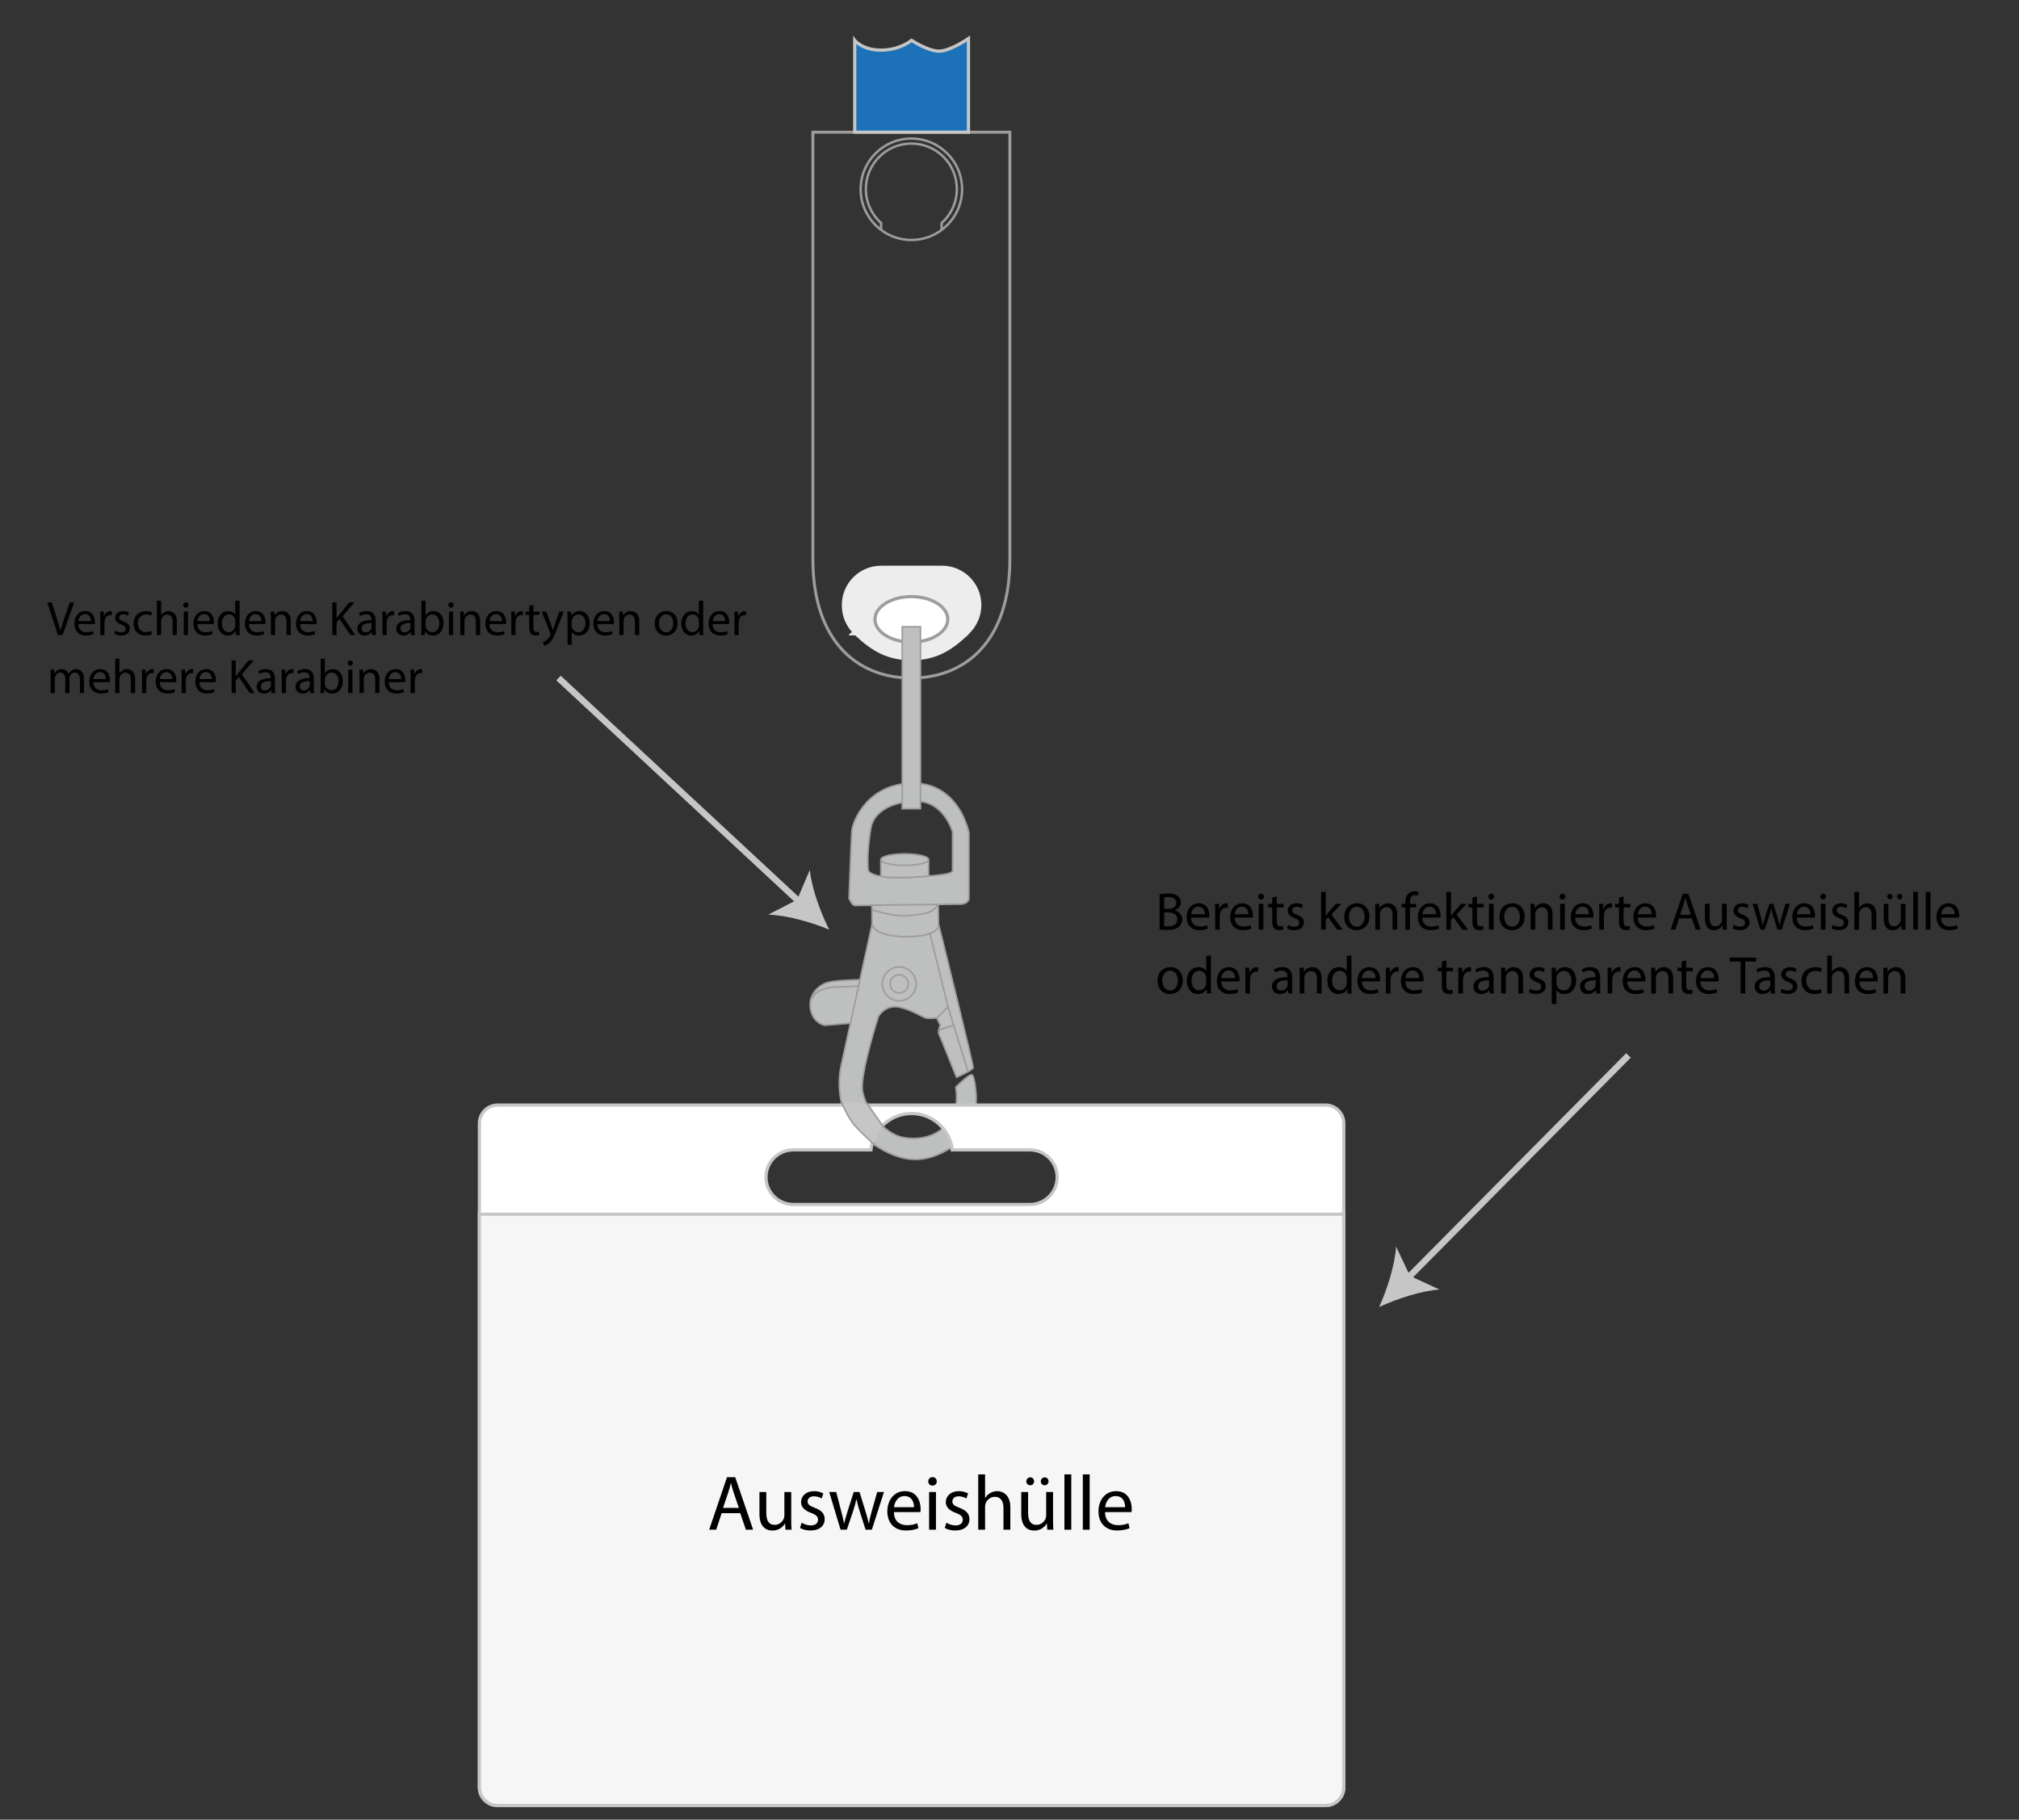 <?xml version="1.0" encoding="utf-8"?>
<!-- Generator: Adobe Illustrator 16.0.0, SVG Export Plug-In . SVG Version: 6.00 Build 0)  -->
<!DOCTYPE svg PUBLIC "-//W3C//DTD SVG 1.1//EN" "http://www.w3.org/Graphics/SVG/1.1/DTD/svg11.dtd">
<svg version="1.1" xmlns="http://www.w3.org/2000/svg" xmlns:xlink="http://www.w3.org/1999/xlink" x="0px" y="0px" width="629px"
	 height="567px" viewBox="-15.996 -383.057 629 567" enable-background="new -15.996 -383.057 629 567" xml:space="preserve">
<rect x="-15.996" y="-383.057" width="629" height="567" fill="#333333" stroke="none"/>
<g id="Ebene_1">
	<path fill="#EDEDEE" d="M250.447-185.074c5.078,4.809,9.937,7.758,17.482,7.758c7.494,0,12.308-2.907,17.375-7.655
		c0,0-0.885,1.094,1.361-1.444c1.91-2.161,3.072-5.004,3.072-8.117c0-6.77-5.486-12.257-12.256-12.257h-18.961
		c-6.77,0-12.256,5.487-12.256,12.257c0,3.23,1.035,5.941,3.172,8.411c0,0-1.203,0.848-0.99,1.048"/>
	
		<line fill="none" stroke="#9D9D9C" stroke-width="0.75" stroke-linecap="round" stroke-linejoin="round" x1="277.352" y1="-311.685" x2="277.352" y2="-313.559"/>
	
		<line fill="none" stroke="#9D9D9C" stroke-width="0.75" stroke-linecap="round" stroke-linejoin="round" x1="258.509" y1="-313.665" x2="258.509" y2="-311.827"/>
	<path fill="none" stroke="#9D9D9C" stroke-width="0.75" d="M277.289-313.506c2.952-2.598,4.813-6.401,4.813-10.645
		c0-7.826-6.344-14.172-14.17-14.172c-7.83,0-14.176,6.346-14.176,14.172c0,4.228,1.85,8.021,4.785,10.619"/>
	<circle fill="none" stroke="#9D9D9C" stroke-width="0.75" cx="267.932" cy="-324.083" r="15.799"/>
	<path fill="#FFFFFF" d="M267.93-197.159c-6.263,0-11.339,3.173-11.339,7.087c0,3.913,5.076,7.086,11.339,7.086
		c6.265,0,11.341-3.173,11.341-7.086C279.271-193.986,274.195-197.159,267.93-197.159"/>
	<ellipse fill="none" stroke="#9D9D9C" cx="267.93" cy="-190.073" rx="11.339" ry="7.086"/>
	<path fill="none" stroke="#9D9D9C" stroke-width="0.919" d="M298.612-228.613v-113.254h-61.363v114.422v18.635
		c0,25.417,13.737,37.022,30.683,37.022s30.681-11.604,30.681-37.021V-228.613z"/>
	<g>
		<path fill="#BEBFBF" d="M278.188-64.809c0,0-2.978,0.992-0.282,5.811c2.69,4.819,5.386,9.921,5.386,9.921s3.118-0.141,2.976-1.559
			c-0.142-1.417-4.677-16.582-4.677-16.582L278.188-64.809z"/>
		<path fill="#BEBFBF" d="M248.96-64.237l-8.042,0.66c0,0-3.636-0.661-4.404-5.064c-0.771-4.405,2.422-7.269,4.955-8.149
			s10.446-0.97,10.446-0.97 M276.49-62.106l4.625-1.471l4.48,14.432 M255.675-100.136v5.176l-9.58,43.826
			c0,0-3.753,14.426,7.264,22.684c11.018,8.26,18.505,8.479,27.534,2.644s7.047-17.729,7.047-17.729s-0.33-4.403-1.211-4.624
			s-4.955,3.854-4.955,3.854s1.211,6.166-1.541,10.13c-2.754,3.965-7.709,6.717-14.536,5.616
			c-6.828-1.102-12.112-9.471-12.996-14.535c-0.879-5.065,4.957-23.235,4.957-23.235s2.201-3.964,6.72-2.862
			c4.515,1.101,7.155,3.304,8.478,3.413c1.321,0.11,2.974-0.109,2.974-0.109l1.101,2.202c0,0-0.771,2.146-0.438,2.725
			c0.329,0.579,5.507,13.572,5.507,13.572s2.077-0.903,3.6-1.756c0.854-0.479,1.533-0.94,1.574-1.218
			c0.11-0.771-9.69-40.412-9.69-40.412l-1.101-4.294l-0.11-6.167l-20.702,0.221L255.675-100.136z M280.784-123.811
			c0,0-0.002,11.012-0.002,11.783c0,0.771,0.332,1.651-13.104,2.312c-13.435,0.661-13.213-2.312-13.213-2.312
			c-0.33-3.194,0.108-9.03,0.881-13.215c0.77-4.185,5.615-8.148,14.205-8.148C278.139-133.391,280.784-123.811,280.784-123.811
			 M249.398-124.141c-0.219,2.973-0.881,21.032-0.881,21.032s0.992,2.202,1.762,2.202c0.771,0,33.588-0.44,33.588-0.44
			s1.981-0.44,1.981-1.762v-20.481c0,0-2.863-15.307-17.179-15.417C254.353-139.117,249.618-127.114,249.398-124.141"/>
		<path fill="none" stroke="#9D9D9C" stroke-width="0.5" stroke-miterlimit="10" d="M248.96-64.237l-8.042,0.66
			c0,0-3.636-0.661-4.404-5.064c-0.771-4.405,2.422-7.269,4.955-8.149s10.446-0.97,10.446-0.97 M276.49-62.106l4.625-1.471
			l4.48,14.432 M255.675-100.136v5.176l-9.58,43.826c0,0-3.753,14.426,7.264,22.684c11.018,8.26,18.505,8.479,27.534,2.644
			s7.047-17.729,7.047-17.729s-0.33-4.403-1.211-4.624s-4.955,3.854-4.955,3.854s1.211,6.166-1.541,10.13
			c-2.754,3.965-7.709,6.717-14.536,5.616c-6.828-1.102-12.112-9.471-12.996-14.535c-0.879-5.065,4.957-23.235,4.957-23.235
			s2.201-3.964,6.72-2.862c4.515,1.101,7.155,3.304,8.478,3.413c1.321,0.11,2.974-0.109,2.974-0.109l1.101,2.202
			c0,0-0.771,2.146-0.438,2.725c0.329,0.579,5.507,13.572,5.507,13.572s2.077-0.903,3.6-1.756c0.854-0.479,1.533-0.94,1.574-1.218
			c0.11-0.771-9.69-40.412-9.69-40.412l-1.101-4.294l-0.11-6.167l-20.702,0.221L255.675-100.136z M280.784-123.811
			c0,0-0.002,11.012-0.002,11.783c0,0.771,0.332,1.651-13.104,2.312c-13.435,0.661-13.213-2.312-13.213-2.312
			c-0.33-3.194,0.108-9.03,0.881-13.215c0.77-4.185,5.615-8.148,14.205-8.148C278.139-133.391,280.784-123.811,280.784-123.811z
			 M249.398-124.141c-0.219,2.973-0.881,21.032-0.881,21.032s0.992,2.202,1.762,2.202c0.771,0,33.588-0.44,33.588-0.44
			s1.981-0.44,1.981-1.762v-20.481c0,0-2.863-15.307-17.179-15.417C254.353-139.117,249.618-127.114,249.398-124.141z"/>
		<path fill="#BEBFBF" d="M265.861-116.983c4.106,0,7.436,0.801,7.436,1.787c0,0.987-3.328,1.788-7.436,1.788
			c-4.104,0-7.434-0.801-7.434-1.788C258.427-116.183,261.755-116.983,265.861-116.983 M273.295-115.196v5.135
			c0,0-11.124,0.994-14.868,0.063v-5.197"/>
		<path fill="none" stroke="#9D9D9C" stroke-width="0.5" stroke-miterlimit="10" d="M265.861-116.983
			c4.106,0,7.436,0.801,7.436,1.787c0,0.987-3.328,1.788-7.436,1.788c-4.104,0-7.434-0.801-7.434-1.788
			C258.427-116.183,261.755-116.983,265.861-116.983z M273.295-115.196v5.135c0,0-11.124,0.994-14.868,0.063v-5.197"/>
		<path fill="none" stroke="#9D9D9C" stroke-width="0.5" stroke-miterlimit="10" d="M236.512-71.209c0,0,1.211-4.09,7.606-4.262
			c6.399-0.172,7.389-0.422,7.389-0.422 M255.675-99.663c0,0,5.904,2.324,11.31,1.895c5.404-0.432,7.738-0.821,9.283-3.467
			 M276.522-94.512c0,0-0.595,2.682-7.101,3.199c-6.504,0.517-12.724-0.579-13.746-3.647 M279.362-69.271l-5.683-23.074
			 M281.115-63.577l-1.753-5.694l-3.534,3.382 M264.148-81.756c2.915,0,5.273,2.361,5.273,5.274c0,2.911-2.358,5.272-5.273,5.272
			c-2.912,0-5.272-2.361-5.272-5.272C258.874-79.395,261.236-81.756,264.148-81.756z M264.148-79.317
			c1.566,0,2.837,1.27,2.837,2.836c0,1.565-1.271,2.835-2.837,2.835c-1.565,0-2.836-1.27-2.836-2.835
			C261.312-78.048,262.581-79.317,264.148-79.317z"/>
		<rect x="265.095" y="-187.756" fill="#BEBFBF" width="5.67" height="56.694"/>
		
			<rect x="265.095" y="-187.756" fill="none" stroke="#9D9D9C" stroke-width="0.5" stroke-miterlimit="10" width="5.67" height="56.694"/>
	</g>
	<path fill="#1D71B8" stroke="#C6C6C6" d="M285.719-371.057v29.19h-35.436v-28.615c0,0,2.355,3.05,8.226,3.05s9.492-3.05,9.492-3.05
		s5.106,3.362,8.555,3.362S285.719-371.057,285.719-371.057z"/>
	<g>
		<path fill="#FFFFFF" stroke="#C6C6C6" d="M396.977-38.723H139.025c-3.131,0-5.669,2.537-5.669,5.669v206.929
			c0,3.131,2.538,5.67,5.669,5.67h257.952c3.131,0,5.67-2.539,5.67-5.67V-33.054C402.647-36.186,400.108-38.723,396.977-38.723z
			 M304.852-7.744h-73.701c-4.697,0-8.504-3.807-8.504-8.504c0-4.696,3.807-8.504,8.504-8.504h24.178
			c0.705-6.377,6.107-11.338,12.673-11.338s11.968,4.961,12.673,11.338h24.178c4.696,0,8.504,3.808,8.504,8.504
			C313.356-11.551,309.548-7.744,304.852-7.744z"/>
		<path fill="#F6F6F6" stroke="#C6C6C6" d="M402.647-4.709v178.583c0,3.131-2.538,5.67-5.669,5.67H139.025
			c-3.131,0-5.669-2.539-5.669-5.67l0-178.583H402.647z"/>
	</g>
	<g>
		<path d="M208.823,88.449l-1.7,5.146h-2.185l5.56-16.363h2.55l5.584,16.363h-2.258l-1.748-5.146H208.823z M214.189,86.798
			l-1.603-4.71c-0.365-1.068-0.607-2.04-0.85-2.986h-0.049c-0.243,0.971-0.51,1.966-0.826,2.962l-1.603,4.734H214.189z"/>
		<path d="M230.507,90.391c0,1.215,0.024,2.283,0.096,3.205h-1.893l-0.122-1.918h-0.048c-0.558,0.947-1.797,2.186-3.884,2.186
			c-1.846,0-4.055-1.02-4.055-5.147v-6.871h2.137v6.507c0,2.233,0.68,3.739,2.622,3.739c1.432,0,2.428-0.996,2.816-1.942
			c0.121-0.315,0.194-0.704,0.194-1.093v-7.211h2.137V90.391z"/>
		<path d="M233.761,91.411c0.631,0.412,1.748,0.85,2.816,0.85c1.554,0,2.282-0.777,2.282-1.748c0-1.021-0.607-1.578-2.185-2.161
			c-2.112-0.752-3.108-1.918-3.108-3.326c0-1.894,1.529-3.448,4.055-3.448c1.189,0,2.233,0.341,2.889,0.729l-0.534,1.554
			c-0.462-0.292-1.312-0.681-2.403-0.681c-1.263,0-1.967,0.729-1.967,1.603c0,0.972,0.704,1.409,2.234,1.991
			c2.04,0.777,3.083,1.797,3.083,3.545c0,2.063-1.603,3.521-4.394,3.521c-1.287,0-2.477-0.315-3.302-0.801L233.761,91.411z"/>
		<path d="M244.517,81.845l1.554,5.973c0.34,1.312,0.656,2.525,0.875,3.739h0.073c0.267-1.189,0.655-2.452,1.044-3.715l1.918-5.997
			h1.797l1.821,5.876c0.437,1.408,0.777,2.646,1.044,3.836h0.073c0.194-1.189,0.51-2.428,0.898-3.812l1.675-5.9h2.112l-3.787,11.751
			h-1.943l-1.796-5.608c-0.413-1.311-0.753-2.477-1.044-3.859h-0.048c-0.292,1.407-0.656,2.621-1.068,3.884l-1.894,5.584h-1.942
			l-3.544-11.751H244.517z"/>
		<path d="M262.486,88.109c0.048,2.889,1.894,4.078,4.03,4.078c1.53,0,2.452-0.267,3.254-0.606l0.364,1.529
			c-0.753,0.341-2.039,0.729-3.909,0.729c-3.617,0-5.778-2.379-5.778-5.924s2.088-6.338,5.511-6.338
			c3.837,0,4.856,3.376,4.856,5.536c0,0.438-0.049,0.776-0.072,0.996H262.486z M268.75,86.579c0.024-1.359-0.559-3.471-2.962-3.471
			c-2.161,0-3.108,1.99-3.278,3.471H268.75z"/>
		<path d="M275.841,78.543c0.024,0.729-0.51,1.311-1.359,1.311c-0.753,0-1.287-0.582-1.287-1.311c0-0.753,0.559-1.335,1.336-1.335
			C275.331,77.208,275.841,77.79,275.841,78.543z M273.461,93.596V81.845h2.137v11.751H273.461z"/>
		<path d="M278.852,91.411c0.631,0.412,1.748,0.85,2.816,0.85c1.554,0,2.282-0.777,2.282-1.748c0-1.021-0.606-1.578-2.185-2.161
			c-2.112-0.752-3.107-1.918-3.107-3.326c0-1.894,1.528-3.448,4.054-3.448c1.189,0,2.233,0.341,2.89,0.729l-0.534,1.554
			c-0.462-0.292-1.312-0.681-2.403-0.681c-1.264,0-1.968,0.729-1.968,1.603c0,0.972,0.704,1.409,2.234,1.991
			c2.04,0.777,3.083,1.797,3.083,3.545c0,2.063-1.603,3.521-4.395,3.521c-1.286,0-2.477-0.315-3.302-0.801L278.852,91.411z"/>
		<path d="M288.759,76.357h2.137v7.333h0.049c0.34-0.607,0.873-1.142,1.529-1.506c0.631-0.363,1.384-0.607,2.185-0.607
			c1.579,0,4.104,0.972,4.104,5.026v6.992h-2.137v-6.749c0-1.894-0.704-3.496-2.719-3.496c-1.385,0-2.477,0.972-2.865,2.136
			c-0.121,0.292-0.146,0.607-0.146,1.021v7.089h-2.137V76.357z"/>
		<path d="M312.069,90.391c0,1.215,0.024,2.283,0.097,3.205h-1.894l-0.121-1.918h-0.049c-0.559,0.947-1.797,2.186-3.885,2.186
			c-1.845,0-4.055-1.02-4.055-5.147v-6.871h2.137v6.507c0,2.233,0.68,3.739,2.622,3.739c1.433,0,2.428-0.996,2.816-1.942
			c0.121-0.315,0.194-0.704,0.194-1.093v-7.211h2.137V90.391z M303.74,78.519c0-0.68,0.559-1.238,1.238-1.238
			s1.189,0.534,1.189,1.238c0,0.656-0.485,1.238-1.189,1.238C304.25,79.757,303.74,79.175,303.74,78.519z M308.256,78.519
			c0-0.68,0.534-1.238,1.215-1.238c0.68,0,1.189,0.534,1.189,1.238c0,0.656-0.485,1.238-1.189,1.238
			C308.742,79.757,308.256,79.175,308.256,78.519z"/>
		<path d="M315.615,76.357h2.137v17.238h-2.137V76.357z"/>
		<path d="M321.344,76.357h2.137v17.238h-2.137V76.357z"/>
		<path d="M328.265,88.109c0.048,2.889,1.894,4.078,4.03,4.078c1.529,0,2.451-0.267,3.253-0.606l0.364,1.529
			c-0.752,0.341-2.039,0.729-3.908,0.729c-3.618,0-5.779-2.379-5.779-5.924s2.088-6.338,5.512-6.338
			c3.836,0,4.855,3.376,4.855,5.536c0,0.438-0.049,0.776-0.072,0.996H328.265z M334.529,86.579c0.024-1.359-0.559-3.471-2.962-3.471
			c-2.161,0-3.107,1.99-3.277,3.471H334.529z"/>
	</g>
	<g>
		<g>
			<line fill="none" stroke="#C6C6C6" stroke-width="2" x1="158.004" y1="-171.788" x2="233.492" y2="-101.608"/>
			<g>
				<path fill="#C6C6C6" d="M242.333-93.39c-5.595-2.324-13.204-4.488-18.997-4.673l8.996-4.624l3.956-9.308
					C236.894-106.231,239.607-98.799,242.333-93.39z"/>
			</g>
		</g>
	</g>
	<line fill="none" stroke="#C6C6C6" x1="-100.662" y1="-318.057" x2="-99.329" y2="-318.723"/>
	<g>
		<path d="M2.049-185.187l-3.316-10.161H0.15l1.583,5.005c0.437,1.372,0.814,2.608,1.085,3.799h0.03
			c0.287-1.176,0.709-2.457,1.161-3.784l1.719-5.021H7.13l-3.633,10.161H2.049z"/>
		<path d="M8.424-188.594c0.03,1.794,1.176,2.533,2.502,2.533c0.95,0,1.522-0.166,2.02-0.377l0.226,0.95
			c-0.467,0.211-1.266,0.453-2.427,0.453c-2.246,0-3.588-1.478-3.588-3.679c0-2.201,1.297-3.935,3.422-3.935
			c2.382,0,3.015,2.095,3.015,3.437c0,0.271-0.03,0.482-0.045,0.618H8.424z M12.314-189.543c0.015-0.844-0.347-2.156-1.839-2.156
			c-1.342,0-1.93,1.236-2.035,2.156H12.314z"/>
		<path d="M15.236-190.207c0-0.859-0.015-1.598-0.061-2.277h1.161l0.045,1.433h0.061c0.332-0.98,1.13-1.598,2.02-1.598
			c0.151,0,0.256,0.015,0.377,0.045v1.251c-0.136-0.03-0.271-0.045-0.452-0.045c-0.935,0-1.598,0.708-1.779,1.703
			c-0.03,0.181-0.06,0.392-0.06,0.618v3.89h-1.312V-190.207z"/>
		<path d="M19.984-186.543c0.392,0.256,1.085,0.528,1.749,0.528c0.965,0,1.417-0.482,1.417-1.085c0-0.633-0.377-0.98-1.357-1.342
			c-1.312-0.467-1.93-1.191-1.93-2.065c0-1.176,0.95-2.141,2.518-2.141c0.738,0,1.387,0.211,1.794,0.452l-0.332,0.965
			c-0.286-0.181-0.814-0.422-1.492-0.422c-0.784,0-1.221,0.452-1.221,0.995c0,0.603,0.437,0.875,1.387,1.236
			c1.267,0.482,1.915,1.116,1.915,2.201c0,1.281-0.995,2.186-2.729,2.186c-0.799,0-1.538-0.196-2.05-0.498L19.984-186.543z"/>
		<path d="M31.334-185.458c-0.347,0.181-1.116,0.422-2.096,0.422c-2.201,0-3.633-1.493-3.633-3.724c0-2.247,1.538-3.875,3.92-3.875
			c0.784,0,1.477,0.196,1.839,0.377l-0.302,1.025c-0.316-0.181-0.814-0.347-1.538-0.347c-1.673,0-2.578,1.236-2.578,2.759
			c0,1.688,1.085,2.729,2.533,2.729c0.754,0,1.251-0.196,1.628-0.362L31.334-185.458z"/>
		<path d="M32.885-195.89h1.327v4.553h0.03c0.211-0.377,0.542-0.708,0.95-0.935c0.392-0.226,0.859-0.377,1.356-0.377
			c0.98,0,2.548,0.603,2.548,3.121v4.342h-1.327v-4.191c0-1.176-0.437-2.171-1.688-2.171c-0.859,0-1.538,0.603-1.779,1.327
			c-0.075,0.181-0.09,0.377-0.09,0.633v4.402h-1.327V-195.89z"/>
		<path d="M42.727-194.533c0.015,0.452-0.317,0.814-0.844,0.814c-0.468,0-0.799-0.362-0.799-0.814c0-0.468,0.347-0.83,0.829-0.83
			C42.41-195.363,42.727-195.001,42.727-194.533z M41.25-185.187v-7.297h1.327v7.297H41.25z"/>
		<path d="M45.515-188.594c0.03,1.794,1.176,2.533,2.502,2.533c0.95,0,1.522-0.166,2.02-0.377l0.226,0.95
			c-0.467,0.211-1.266,0.453-2.427,0.453c-2.246,0-3.588-1.478-3.588-3.679c0-2.201,1.297-3.935,3.422-3.935
			c2.382,0,3.015,2.095,3.015,3.437c0,0.271-0.03,0.482-0.045,0.618H45.515z M49.405-189.543c0.015-0.844-0.347-2.156-1.839-2.156
			c-1.342,0-1.93,1.236-2.035,2.156H49.405z"/>
		<path d="M58.629-195.89v8.819c0,0.648,0.015,1.387,0.06,1.884h-1.191l-0.06-1.267h-0.03c-0.407,0.814-1.297,1.433-2.488,1.433
			c-1.764,0-3.121-1.493-3.121-3.709c-0.015-2.427,1.493-3.919,3.271-3.919c1.116,0,1.87,0.528,2.201,1.116h0.03v-4.357H58.629z
			 M57.302-189.513c0-0.166-0.015-0.392-0.061-0.558c-0.196-0.844-0.919-1.538-1.915-1.538c-1.372,0-2.186,1.206-2.186,2.819
			c0,1.478,0.724,2.699,2.156,2.699c0.89,0,1.704-0.588,1.945-1.583c0.045-0.181,0.061-0.362,0.061-0.573V-189.513z"/>
		<path d="M61.566-188.594c0.03,1.794,1.176,2.533,2.502,2.533c0.95,0,1.522-0.166,2.02-0.377l0.226,0.95
			c-0.467,0.211-1.266,0.453-2.427,0.453c-2.247,0-3.588-1.478-3.588-3.679c0-2.201,1.296-3.935,3.422-3.935
			c2.382,0,3.015,2.095,3.015,3.437c0,0.271-0.03,0.482-0.045,0.618H61.566z M65.455-189.543c0.015-0.844-0.347-2.156-1.839-2.156
			c-1.342,0-1.93,1.236-2.035,2.156H65.455z"/>
		<path d="M68.378-190.508c0-0.754-0.015-1.372-0.061-1.975h1.176l0.075,1.206h0.03c0.362-0.693,1.206-1.372,2.412-1.372
			c1.01,0,2.578,0.603,2.578,3.105v4.357h-1.327v-4.206c0-1.176-0.437-2.156-1.688-2.156c-0.874,0-1.553,0.618-1.779,1.357
			c-0.06,0.166-0.09,0.392-0.09,0.618v4.387h-1.327V-190.508z"/>
		<path d="M77.482-188.594c0.03,1.794,1.176,2.533,2.502,2.533c0.95,0,1.522-0.166,2.02-0.377l0.226,0.95
			c-0.467,0.211-1.266,0.453-2.427,0.453c-2.246,0-3.588-1.478-3.588-3.679c0-2.201,1.297-3.935,3.422-3.935
			c2.382,0,3.015,2.095,3.015,3.437c0,0.271-0.03,0.482-0.045,0.618H77.482z M81.371-189.543c0.015-0.844-0.347-2.156-1.839-2.156
			c-1.342,0-1.93,1.236-2.035,2.156H81.371z"/>
		<path d="M87.533-195.348h1.312v4.9h0.045c0.271-0.392,0.543-0.754,0.799-1.085l3.105-3.814h1.628l-3.678,4.312l3.965,5.85h-1.553
			l-3.347-4.99l-0.965,1.116v3.875h-1.312V-195.348z"/>
		<path d="M99.938-185.187l-0.105-0.919h-0.045c-0.407,0.573-1.191,1.085-2.231,1.085c-1.478,0-2.231-1.041-2.231-2.096
			c0-1.764,1.568-2.729,4.387-2.714v-0.15c0-0.603-0.166-1.688-1.658-1.688c-0.678,0-1.387,0.211-1.899,0.542l-0.302-0.875
			c0.603-0.392,1.478-0.648,2.397-0.648c2.231,0,2.774,1.522,2.774,2.985v2.729c0,0.633,0.03,1.251,0.121,1.749H99.938z
			 M99.742-188.91c-1.447-0.03-3.09,0.226-3.09,1.643c0,0.859,0.573,1.267,1.251,1.267c0.95,0,1.553-0.603,1.764-1.221
			c0.045-0.136,0.075-0.287,0.075-0.422V-188.91z"/>
		<path d="M103.163-190.207c0-0.859-0.015-1.598-0.061-2.277h1.161l0.045,1.433h0.061c0.332-0.98,1.13-1.598,2.02-1.598
			c0.151,0,0.256,0.015,0.377,0.045v1.251c-0.136-0.03-0.271-0.045-0.452-0.045c-0.935,0-1.598,0.708-1.779,1.703
			c-0.03,0.181-0.06,0.392-0.06,0.618v3.89h-1.312V-190.207z"/>
		<path d="M112.056-185.187l-0.105-0.919h-0.045c-0.407,0.573-1.191,1.085-2.231,1.085c-1.478,0-2.231-1.041-2.231-2.096
			c0-1.764,1.568-2.729,4.387-2.714v-0.15c0-0.603-0.166-1.688-1.658-1.688c-0.678,0-1.387,0.211-1.899,0.542l-0.302-0.875
			c0.603-0.392,1.478-0.648,2.397-0.648c2.231,0,2.774,1.522,2.774,2.985v2.729c0,0.633,0.03,1.251,0.121,1.749H112.056z
			 M111.86-188.91c-1.447-0.03-3.09,0.226-3.09,1.643c0,0.859,0.573,1.267,1.251,1.267c0.95,0,1.553-0.603,1.764-1.221
			c0.045-0.136,0.075-0.287,0.075-0.422V-188.91z"/>
		<path d="M115.22-185.187c0.03-0.498,0.061-1.236,0.061-1.884v-8.819h1.312v4.583h0.03c0.467-0.814,1.312-1.342,2.487-1.342
			c1.809,0,3.091,1.507,3.076,3.724c0,2.608-1.644,3.905-3.271,3.905c-1.055,0-1.9-0.407-2.442-1.372h-0.045l-0.06,1.206H115.22z
			 M116.592-188.111c0,0.166,0.03,0.332,0.061,0.482c0.256,0.92,1.025,1.553,1.99,1.553c1.387,0,2.216-1.13,2.216-2.804
			c0-1.462-0.754-2.714-2.171-2.714c-0.905,0-1.749,0.618-2.021,1.628c-0.03,0.15-0.075,0.332-0.075,0.542V-188.111z"/>
		<path d="M125.333-194.533c0.015,0.452-0.317,0.814-0.844,0.814c-0.467,0-0.799-0.362-0.799-0.814c0-0.468,0.347-0.83,0.829-0.83
			C125.016-195.363,125.333-195.001,125.333-194.533z M123.856-185.187v-7.297h1.327v7.297H123.856z"/>
		<path d="M127.383-190.508c0-0.754-0.015-1.372-0.061-1.975h1.176l0.075,1.206h0.03c0.362-0.693,1.206-1.372,2.412-1.372
			c1.01,0,2.578,0.603,2.578,3.105v4.357h-1.327v-4.206c0-1.176-0.437-2.156-1.688-2.156c-0.874,0-1.553,0.618-1.779,1.357
			c-0.06,0.166-0.09,0.392-0.09,0.618v4.387h-1.327V-190.508z"/>
		<path d="M136.486-188.594c0.03,1.794,1.176,2.533,2.502,2.533c0.95,0,1.522-0.166,2.02-0.377l0.226,0.95
			c-0.467,0.211-1.266,0.453-2.427,0.453c-2.247,0-3.588-1.478-3.588-3.679c0-2.201,1.296-3.935,3.422-3.935
			c2.382,0,3.015,2.095,3.015,3.437c0,0.271-0.03,0.482-0.045,0.618H136.486z M140.375-189.543c0.015-0.844-0.347-2.156-1.839-2.156
			c-1.342,0-1.93,1.236-2.035,2.156H140.375z"/>
		<path d="M143.298-190.207c0-0.859-0.015-1.598-0.061-2.277h1.161l0.045,1.433h0.061c0.332-0.98,1.131-1.598,2.02-1.598
			c0.151,0,0.256,0.015,0.377,0.045v1.251c-0.136-0.03-0.271-0.045-0.452-0.045c-0.935,0-1.598,0.708-1.779,1.703
			c-0.03,0.181-0.061,0.392-0.061,0.618v3.89h-1.312V-190.207z"/>
		<path d="M150.186-194.579v2.095h1.899v1.01h-1.899v3.935c0,0.904,0.256,1.417,0.995,1.417c0.347,0,0.603-0.045,0.769-0.091
			l0.061,0.995c-0.256,0.105-0.664,0.181-1.176,0.181c-0.618,0-1.116-0.196-1.432-0.558c-0.377-0.392-0.513-1.04-0.513-1.899v-3.98
			h-1.13v-1.01h1.13v-1.749L150.186-194.579z"/>
		<path d="M154.195-192.483l1.598,4.312c0.166,0.482,0.347,1.055,0.467,1.492h0.03c0.135-0.437,0.286-0.995,0.467-1.522l1.447-4.282
			h1.402l-1.99,5.201c-0.95,2.503-1.598,3.784-2.502,4.568c-0.648,0.573-1.296,0.799-1.628,0.859l-0.332-1.115
			c0.332-0.106,0.769-0.317,1.161-0.648c0.362-0.287,0.814-0.799,1.116-1.478c0.06-0.136,0.105-0.241,0.105-0.316
			c0-0.076-0.03-0.181-0.091-0.347l-2.698-6.724H154.195z"/>
		<path d="M160.811-190.101c0-0.935-0.03-1.688-0.061-2.382h1.191l0.06,1.251h0.03c0.542-0.889,1.402-1.417,2.593-1.417
			c1.764,0,3.091,1.493,3.091,3.708c0,2.623-1.598,3.92-3.317,3.92c-0.965,0-1.809-0.422-2.246-1.146h-0.03v3.965h-1.312V-190.101z
			 M162.122-188.156c0,0.196,0.03,0.377,0.061,0.542c0.241,0.919,1.04,1.553,1.99,1.553c1.402,0,2.216-1.146,2.216-2.819
			c0-1.462-0.769-2.714-2.171-2.714c-0.905,0-1.749,0.648-2.005,1.644c-0.045,0.166-0.09,0.361-0.09,0.542V-188.156z"/>
		<path d="M170.125-188.594c0.03,1.794,1.176,2.533,2.502,2.533c0.95,0,1.522-0.166,2.02-0.377l0.226,0.95
			c-0.467,0.211-1.266,0.453-2.427,0.453c-2.247,0-3.588-1.478-3.588-3.679c0-2.201,1.296-3.935,3.422-3.935
			c2.382,0,3.015,2.095,3.015,3.437c0,0.271-0.03,0.482-0.045,0.618H170.125z M174.014-189.543c0.015-0.844-0.347-2.156-1.839-2.156
			c-1.342,0-1.93,1.236-2.035,2.156H174.014z"/>
		<path d="M176.937-190.508c0-0.754-0.015-1.372-0.061-1.975h1.176l0.075,1.206h0.03c0.362-0.693,1.206-1.372,2.412-1.372
			c1.01,0,2.578,0.603,2.578,3.105v4.357h-1.327v-4.206c0-1.176-0.437-2.156-1.688-2.156c-0.874,0-1.553,0.618-1.779,1.357
			c-0.06,0.166-0.09,0.392-0.09,0.618v4.387h-1.327V-190.508z"/>
		<path d="M195.099-188.895c0,2.698-1.869,3.875-3.633,3.875c-1.975,0-3.498-1.447-3.498-3.754c0-2.442,1.598-3.875,3.618-3.875
			C193.682-192.649,195.099-191.126,195.099-188.895z M189.31-188.82c0,1.598,0.919,2.804,2.216,2.804
			c1.266,0,2.216-1.191,2.216-2.834c0-1.236-0.618-2.804-2.186-2.804C189.989-191.654,189.31-190.207,189.31-188.82z"/>
		<path d="M203.073-195.89v8.819c0,0.648,0.015,1.387,0.06,1.884h-1.191l-0.061-1.267h-0.03c-0.407,0.814-1.296,1.433-2.488,1.433
			c-1.764,0-3.121-1.493-3.121-3.709c-0.015-2.427,1.493-3.919,3.271-3.919c1.116,0,1.87,0.528,2.201,1.116h0.03v-4.357H203.073z
			 M201.746-189.513c0-0.166-0.015-0.392-0.061-0.558c-0.196-0.844-0.919-1.538-1.915-1.538c-1.372,0-2.186,1.206-2.186,2.819
			c0,1.478,0.724,2.699,2.156,2.699c0.89,0,1.704-0.588,1.945-1.583c0.045-0.181,0.061-0.362,0.061-0.573V-189.513z"/>
		<path d="M206.01-188.594c0.03,1.794,1.176,2.533,2.502,2.533c0.95,0,1.522-0.166,2.02-0.377l0.226,0.95
			c-0.467,0.211-1.266,0.453-2.427,0.453c-2.246,0-3.588-1.478-3.588-3.679c0-2.201,1.297-3.935,3.422-3.935
			c2.382,0,3.015,2.095,3.015,3.437c0,0.271-0.03,0.482-0.045,0.618H206.01z M209.9-189.543c0.015-0.844-0.347-2.156-1.839-2.156
			c-1.342,0-1.93,1.236-2.035,2.156H209.9z"/>
		<path d="M212.822-190.207c0-0.859-0.015-1.598-0.061-2.277h1.161l0.045,1.433h0.061c0.332-0.98,1.13-1.598,2.02-1.598
			c0.151,0,0.256,0.015,0.377,0.045v1.251c-0.136-0.03-0.271-0.045-0.452-0.045c-0.935,0-1.598,0.708-1.779,1.703
			c-0.03,0.181-0.06,0.392-0.06,0.618v3.89h-1.312V-190.207z"/>
		<path d="M-0.227-172.422c0-0.754-0.015-1.372-0.061-1.975h1.161l0.06,1.176h0.045c0.407-0.694,1.085-1.342,2.292-1.342
			c0.995,0,1.749,0.603,2.065,1.462h0.03c0.227-0.407,0.513-0.724,0.814-0.95c0.437-0.332,0.919-0.513,1.613-0.513
			c0.965,0,2.397,0.633,2.397,3.166v4.296H8.893v-4.131c0-1.402-0.512-2.246-1.583-2.246c-0.753,0-1.341,0.558-1.568,1.206
			c-0.06,0.181-0.105,0.422-0.105,0.663v4.508H4.341v-4.372c0-1.161-0.513-2.005-1.522-2.005c-0.83,0-1.432,0.663-1.644,1.327
			c-0.075,0.196-0.105,0.422-0.105,0.648v4.402h-1.296V-172.422z"/>
		<path d="M13.081-170.508c0.03,1.794,1.176,2.533,2.502,2.533c0.95,0,1.522-0.166,2.02-0.377l0.226,0.95
			c-0.467,0.211-1.266,0.453-2.427,0.453c-2.246,0-3.588-1.478-3.588-3.679c0-2.201,1.297-3.935,3.422-3.935
			c2.382,0,3.015,2.095,3.015,3.437c0,0.271-0.03,0.482-0.045,0.618H13.081z M16.971-171.458c0.015-0.844-0.347-2.156-1.839-2.156
			c-1.342,0-1.93,1.236-2.035,2.156H16.971z"/>
		<path d="M19.893-177.804h1.327v4.553h0.03c0.211-0.377,0.542-0.708,0.95-0.935c0.392-0.226,0.859-0.377,1.357-0.377
			c0.979,0,2.547,0.603,2.547,3.121v4.342h-1.327v-4.191c0-1.176-0.437-2.171-1.688-2.171c-0.859,0-1.538,0.603-1.779,1.327
			c-0.075,0.181-0.09,0.377-0.09,0.633v4.402h-1.327V-177.804z"/>
		<path d="M28.258-172.121c0-0.859-0.015-1.598-0.061-2.277h1.161l0.045,1.433h0.061c0.332-0.98,1.131-1.598,2.02-1.598
			c0.151,0,0.256,0.015,0.377,0.045v1.251c-0.136-0.03-0.271-0.045-0.452-0.045c-0.935,0-1.598,0.708-1.779,1.703
			c-0.03,0.181-0.061,0.392-0.061,0.618v3.89h-1.312V-172.121z"/>
		<path d="M33.774-170.508c0.03,1.794,1.176,2.533,2.502,2.533c0.95,0,1.522-0.166,2.02-0.377l0.226,0.95
			c-0.467,0.211-1.266,0.453-2.427,0.453c-2.247,0-3.588-1.478-3.588-3.679c0-2.201,1.296-3.935,3.422-3.935
			c2.382,0,3.015,2.095,3.015,3.437c0,0.271-0.03,0.482-0.045,0.618H33.774z M37.663-171.458c0.015-0.844-0.347-2.156-1.839-2.156
			c-1.342,0-1.93,1.236-2.035,2.156H37.663z"/>
		<path d="M40.586-172.121c0-0.859-0.015-1.598-0.061-2.277h1.161l0.045,1.433h0.061c0.332-0.98,1.131-1.598,2.02-1.598
			c0.151,0,0.256,0.015,0.377,0.045v1.251c-0.136-0.03-0.271-0.045-0.452-0.045c-0.935,0-1.598,0.708-1.779,1.703
			c-0.03,0.181-0.061,0.392-0.061,0.618v3.89h-1.312V-172.121z"/>
		<path d="M46.103-170.508c0.03,1.794,1.176,2.533,2.502,2.533c0.95,0,1.522-0.166,2.02-0.377l0.226,0.95
			c-0.467,0.211-1.266,0.453-2.427,0.453c-2.246,0-3.588-1.478-3.588-3.679c0-2.201,1.297-3.935,3.422-3.935
			c2.382,0,3.015,2.095,3.015,3.437c0,0.271-0.03,0.482-0.045,0.618H46.103z M49.992-171.458c0.015-0.844-0.347-2.156-1.839-2.156
			c-1.342,0-1.93,1.236-2.035,2.156H49.992z"/>
		<path d="M56.156-177.262h1.312v4.9h0.045c0.271-0.392,0.543-0.754,0.799-1.085l3.105-3.814h1.628l-3.678,4.312l3.965,5.85h-1.553
			l-3.347-4.99l-0.965,1.116v3.875h-1.312V-177.262z"/>
		<path d="M68.56-167.101l-0.105-0.919h-0.045c-0.407,0.573-1.191,1.085-2.231,1.085c-1.478,0-2.231-1.041-2.231-2.096
			c0-1.764,1.568-2.729,4.387-2.714v-0.15c0-0.603-0.166-1.688-1.658-1.688c-0.678,0-1.387,0.211-1.899,0.542l-0.302-0.875
			c0.603-0.392,1.478-0.648,2.397-0.648c2.231,0,2.774,1.522,2.774,2.985v2.729c0,0.633,0.03,1.251,0.121,1.749H68.56z
			 M68.364-170.824c-1.447-0.03-3.09,0.226-3.09,1.643c0,0.859,0.573,1.267,1.251,1.267c0.95,0,1.553-0.603,1.764-1.221
			c0.045-0.136,0.075-0.287,0.075-0.422V-170.824z"/>
		<path d="M71.784-172.121c0-0.859-0.015-1.598-0.061-2.277h1.161l0.045,1.433h0.061c0.332-0.98,1.13-1.598,2.02-1.598
			c0.151,0,0.256,0.015,0.377,0.045v1.251c-0.136-0.03-0.271-0.045-0.452-0.045c-0.935,0-1.598,0.708-1.779,1.703
			c-0.03,0.181-0.06,0.392-0.06,0.618v3.89h-1.312V-172.121z"/>
		<path d="M80.677-167.101l-0.105-0.919h-0.045c-0.407,0.573-1.191,1.085-2.231,1.085c-1.478,0-2.231-1.041-2.231-2.096
			c0-1.764,1.568-2.729,4.387-2.714v-0.15c0-0.603-0.166-1.688-1.658-1.688c-0.678,0-1.387,0.211-1.899,0.542l-0.302-0.875
			c0.603-0.392,1.478-0.648,2.397-0.648c2.231,0,2.774,1.522,2.774,2.985v2.729c0,0.633,0.03,1.251,0.121,1.749H80.677z
			 M80.482-170.824c-1.447-0.03-3.09,0.226-3.09,1.643c0,0.859,0.573,1.267,1.251,1.267c0.95,0,1.553-0.603,1.764-1.221
			c0.045-0.136,0.075-0.287,0.075-0.422V-170.824z"/>
		<path d="M83.841-167.101c0.03-0.498,0.061-1.236,0.061-1.884v-8.819h1.312v4.583h0.03c0.467-0.814,1.312-1.342,2.487-1.342
			c1.809,0,3.091,1.507,3.076,3.724c0,2.608-1.644,3.905-3.271,3.905c-1.055,0-1.9-0.407-2.442-1.372h-0.045l-0.06,1.206H83.841z
			 M85.213-170.025c0,0.166,0.03,0.332,0.061,0.482c0.256,0.92,1.025,1.553,1.99,1.553c1.387,0,2.216-1.13,2.216-2.804
			c0-1.462-0.754-2.714-2.171-2.714c-0.905,0-1.749,0.618-2.021,1.628c-0.03,0.15-0.075,0.332-0.075,0.542V-170.025z"/>
		<path d="M93.955-176.447c0.015,0.452-0.317,0.814-0.844,0.814c-0.468,0-0.799-0.362-0.799-0.814c0-0.468,0.347-0.83,0.829-0.83
			C93.638-177.277,93.955-176.915,93.955-176.447z M92.477-167.101v-7.297h1.327v7.297H92.477z"/>
		<path d="M96.004-172.422c0-0.754-0.015-1.372-0.061-1.975h1.176l0.075,1.206h0.03c0.362-0.693,1.206-1.372,2.412-1.372
			c1.01,0,2.578,0.603,2.578,3.105v4.357h-1.327v-4.206c0-1.176-0.437-2.156-1.688-2.156c-0.874,0-1.553,0.618-1.779,1.357
			c-0.06,0.166-0.09,0.392-0.09,0.618v4.387h-1.327V-172.422z"/>
		<path d="M105.107-170.508c0.03,1.794,1.176,2.533,2.502,2.533c0.95,0,1.522-0.166,2.02-0.377l0.226,0.95
			c-0.467,0.211-1.266,0.453-2.427,0.453c-2.247,0-3.588-1.478-3.588-3.679c0-2.201,1.296-3.935,3.422-3.935
			c2.382,0,3.015,2.095,3.015,3.437c0,0.271-0.03,0.482-0.045,0.618H105.107z M108.996-171.458c0.015-0.844-0.347-2.156-1.839-2.156
			c-1.342,0-1.93,1.236-2.035,2.156H108.996z"/>
		<path d="M111.919-172.121c0-0.859-0.015-1.598-0.061-2.277h1.161l0.045,1.433h0.061c0.332-0.98,1.131-1.598,2.02-1.598
			c0.151,0,0.256,0.015,0.377,0.045v1.251c-0.136-0.03-0.271-0.045-0.452-0.045c-0.935,0-1.598,0.708-1.779,1.703
			c-0.03,0.181-0.061,0.392-0.061,0.618v3.89h-1.312V-172.121z"/>
	</g>
	<g>
		<g>
			<line fill="none" stroke="#C6C6C6" stroke-width="2" x1="491.338" y1="-54.191" x2="422.161" y2="15.631"/>
			<g>
				<path fill="#C6C6C6" d="M413.666,24.206c2.5-5.518,4.905-13.055,5.274-18.838l4.336,9.139l9.177,4.249
					C426.673,19.178,419.159,21.653,413.666,24.206z"/>
			</g>
		</g>
	</g>
	<g>
		<path d="M345.267-104.42c0.63-0.133,1.625-0.232,2.637-0.232c1.443,0,2.372,0.249,3.068,0.813c0.581,0.431,0.93,1.095,0.93,1.974
			c0,1.078-0.714,2.023-1.892,2.455v0.033c1.062,0.266,2.306,1.145,2.306,2.803c0,0.962-0.381,1.692-0.945,2.239
			c-0.779,0.713-2.04,1.045-3.864,1.045c-0.995,0-1.759-0.066-2.239-0.133V-104.42z M346.709-99.842h1.311
			c1.526,0,2.422-0.796,2.422-1.874c0-1.311-0.995-1.825-2.455-1.825c-0.663,0-1.045,0.05-1.277,0.1V-99.842z M346.709-94.485
			c0.282,0.05,0.697,0.066,1.211,0.066c1.493,0,2.87-0.547,2.87-2.173c0-1.526-1.311-2.156-2.887-2.156h-1.194V-94.485z"/>
		<path d="M355.082-97.139c0.033,1.974,1.294,2.787,2.753,2.787c1.046,0,1.676-0.183,2.223-0.415l0.249,1.045
			c-0.514,0.232-1.394,0.498-2.67,0.498c-2.472,0-3.948-1.625-3.948-4.047c0-2.421,1.427-4.329,3.766-4.329
			c2.62,0,3.317,2.306,3.317,3.782c0,0.299-0.033,0.531-0.05,0.68H355.082z M359.362-98.184c0.017-0.929-0.382-2.372-2.023-2.372
			c-1.477,0-2.123,1.36-2.239,2.372H359.362z"/>
		<path d="M362.576-98.914c0-0.945-0.017-1.758-0.066-2.504h1.277l0.05,1.576h0.066c0.364-1.078,1.243-1.758,2.223-1.758
			c0.165,0,0.281,0.017,0.414,0.05v1.377c-0.149-0.033-0.299-0.05-0.497-0.05c-1.028,0-1.759,0.779-1.958,1.874
			c-0.033,0.199-0.066,0.432-0.066,0.68v4.279h-1.442V-98.914z"/>
		<path d="M368.646-97.139c0.033,1.974,1.294,2.787,2.754,2.787c1.045,0,1.675-0.183,2.222-0.415l0.249,1.045
			c-0.514,0.232-1.394,0.498-2.67,0.498c-2.472,0-3.948-1.625-3.948-4.047c0-2.421,1.427-4.329,3.766-4.329
			c2.62,0,3.317,2.306,3.317,3.782c0,0.299-0.033,0.531-0.05,0.68H368.646z M372.925-98.184c0.017-0.929-0.382-2.372-2.023-2.372
			c-1.477,0-2.123,1.36-2.239,2.372H372.925z"/>
		<path d="M377.765-103.674c0.017,0.498-0.348,0.896-0.929,0.896c-0.514,0-0.879-0.398-0.879-0.896c0-0.514,0.382-0.912,0.912-0.912
			C377.417-104.586,377.765-104.188,377.765-103.674z M376.14-93.39v-8.028h1.459v8.028H376.14z"/>
		<path d="M381.778-103.724v2.306h2.09v1.111h-2.09v4.329c0,0.995,0.282,1.559,1.095,1.559c0.382,0,0.664-0.05,0.846-0.1
			l0.066,1.095c-0.281,0.116-0.729,0.199-1.293,0.199c-0.681,0-1.228-0.216-1.576-0.614c-0.415-0.431-0.563-1.145-0.563-2.09v-4.379
			h-1.244v-1.111h1.244v-1.924L381.778-103.724z"/>
		<path d="M385.308-94.883c0.432,0.282,1.194,0.581,1.924,0.581c1.062,0,1.56-0.531,1.56-1.194c0-0.697-0.415-1.078-1.493-1.476
			c-1.442-0.514-2.123-1.311-2.123-2.272c0-1.294,1.045-2.355,2.771-2.355c0.813,0,1.525,0.232,1.974,0.498l-0.365,1.062
			c-0.315-0.199-0.896-0.465-1.642-0.465c-0.863,0-1.344,0.498-1.344,1.095c0,0.664,0.48,0.962,1.525,1.36
			c1.394,0.531,2.106,1.227,2.106,2.421c0,1.41-1.095,2.405-3.002,2.405c-0.879,0-1.691-0.216-2.256-0.547L385.308-94.883z"/>
		<path d="M397.031-97.736h0.033c0.199-0.282,0.481-0.63,0.714-0.912l2.355-2.77h1.758l-3.102,3.301l3.533,4.727h-1.775l-2.77-3.848
			l-0.747,0.83v3.019h-1.442v-11.776h1.442V-97.736z"/>
		<path d="M410.629-97.47c0,2.969-2.057,4.263-3.997,4.263c-2.173,0-3.849-1.592-3.849-4.13c0-2.687,1.759-4.263,3.981-4.263
			C409.07-101.601,410.629-99.925,410.629-97.47z M404.26-97.387c0,1.758,1.012,3.085,2.438,3.085c1.393,0,2.438-1.311,2.438-3.118
			c0-1.36-0.68-3.085-2.404-3.085C405.006-100.506,404.26-98.914,404.26-97.387z"/>
		<path d="M412.467-99.245c0-0.829-0.017-1.509-0.066-2.173h1.294l0.083,1.327h0.033c0.397-0.763,1.326-1.51,2.653-1.51
			c1.111,0,2.836,0.664,2.836,3.417v4.793h-1.459v-4.627c0-1.294-0.481-2.372-1.857-2.372c-0.963,0-1.709,0.68-1.958,1.493
			c-0.066,0.183-0.1,0.432-0.1,0.68v4.827h-1.459V-99.245z"/>
		<path d="M421.819-93.39v-6.917h-1.128v-1.111h1.128v-0.381c0-1.128,0.248-2.156,0.929-2.803c0.547-0.531,1.277-0.746,1.957-0.746
			c0.515,0,0.962,0.116,1.244,0.232l-0.199,1.128c-0.216-0.1-0.514-0.183-0.929-0.183c-1.244,0-1.56,1.095-1.56,2.322v0.431h1.941
			v1.111h-1.941v6.917H421.819z"/>
		<path d="M427.108-97.139c0.033,1.974,1.294,2.787,2.753,2.787c1.046,0,1.676-0.183,2.223-0.415l0.249,1.045
			c-0.514,0.232-1.394,0.498-2.67,0.498c-2.472,0-3.948-1.625-3.948-4.047c0-2.421,1.427-4.329,3.766-4.329
			c2.62,0,3.317,2.306,3.317,3.782c0,0.299-0.033,0.531-0.05,0.68H427.108z M431.387-98.184c0.017-0.929-0.382-2.372-2.023-2.372
			c-1.477,0-2.123,1.36-2.239,2.372H431.387z"/>
		<path d="M436.046-97.736h0.032c0.199-0.282,0.481-0.63,0.714-0.912l2.355-2.77h1.758l-3.102,3.301l3.533,4.727h-1.775l-2.77-3.848
			l-0.746,0.83v3.019h-1.443v-11.776h1.443V-97.736z"/>
		<path d="M444.136-103.724v2.306h2.09v1.111h-2.09v4.329c0,0.995,0.282,1.559,1.095,1.559c0.382,0,0.664-0.05,0.846-0.1
			l0.066,1.095c-0.281,0.116-0.729,0.199-1.293,0.199c-0.681,0-1.228-0.216-1.576-0.614c-0.415-0.431-0.563-1.145-0.563-2.09v-4.379
			h-1.244v-1.111h1.244v-1.924L444.136-103.724z"/>
		<path d="M449.491-103.674c0.017,0.498-0.348,0.896-0.929,0.896c-0.514,0-0.879-0.398-0.879-0.896c0-0.514,0.382-0.912,0.912-0.912
			C449.144-104.586,449.491-104.188,449.491-103.674z M447.866-93.39v-8.028h1.459v8.028H447.866z"/>
		<path d="M459.011-97.47c0,2.969-2.057,4.263-3.997,4.263c-2.173,0-3.849-1.592-3.849-4.13c0-2.687,1.759-4.263,3.981-4.263
			C457.451-101.601,459.011-99.925,459.011-97.47z M452.642-97.387c0,1.758,1.012,3.085,2.438,3.085
			c1.393,0,2.438-1.311,2.438-3.118c0-1.36-0.68-3.085-2.404-3.085C453.388-100.506,452.642-98.914,452.642-97.387z"/>
		<path d="M460.849-99.245c0-0.829-0.017-1.509-0.066-2.173h1.294l0.083,1.327h0.033c0.397-0.763,1.326-1.51,2.653-1.51
			c1.111,0,2.836,0.664,2.836,3.417v4.793h-1.459v-4.627c0-1.294-0.481-2.372-1.857-2.372c-0.963,0-1.709,0.68-1.958,1.493
			c-0.066,0.183-0.1,0.432-0.1,0.68v4.827h-1.459V-99.245z"/>
		<path d="M471.676-103.674c0.017,0.498-0.348,0.896-0.929,0.896c-0.514,0-0.879-0.398-0.879-0.896c0-0.514,0.382-0.912,0.912-0.912
			C471.328-104.586,471.676-104.188,471.676-103.674z M470.051-93.39v-8.028h1.459v8.028H470.051z"/>
		<path d="M474.743-97.139c0.033,1.974,1.294,2.787,2.754,2.787c1.045,0,1.675-0.183,2.222-0.415l0.249,1.045
			c-0.514,0.232-1.394,0.498-2.67,0.498c-2.472,0-3.948-1.625-3.948-4.047c0-2.421,1.427-4.329,3.766-4.329
			c2.62,0,3.317,2.306,3.317,3.782c0,0.299-0.033,0.531-0.05,0.68H474.743z M479.023-98.184c0.017-0.929-0.382-2.372-2.023-2.372
			c-1.477,0-2.123,1.36-2.239,2.372H479.023z"/>
		<path d="M482.238-98.914c0-0.945-0.017-1.758-0.066-2.504h1.277l0.05,1.576h0.066c0.364-1.078,1.243-1.758,2.223-1.758
			c0.165,0,0.281,0.017,0.414,0.05v1.377c-0.149-0.033-0.299-0.05-0.497-0.05c-1.028,0-1.759,0.779-1.958,1.874
			c-0.033,0.199-0.065,0.432-0.065,0.68v4.279h-1.443V-98.914z"/>
		<path d="M489.816-103.724v2.306h2.09v1.111h-2.09v4.329c0,0.995,0.282,1.559,1.095,1.559c0.382,0,0.664-0.05,0.846-0.1
			l0.066,1.095c-0.281,0.116-0.729,0.199-1.293,0.199c-0.681,0-1.228-0.216-1.576-0.614c-0.415-0.431-0.563-1.145-0.563-2.09v-4.379
			h-1.244v-1.111h1.244v-1.924L489.816-103.724z"/>
		<path d="M494.259-97.139c0.033,1.974,1.294,2.787,2.754,2.787c1.045,0,1.675-0.183,2.222-0.415l0.249,1.045
			c-0.514,0.232-1.394,0.498-2.67,0.498c-2.472,0-3.948-1.625-3.948-4.047c0-2.421,1.427-4.329,3.766-4.329
			c2.62,0,3.317,2.306,3.317,3.782c0,0.299-0.033,0.531-0.05,0.68H494.259z M498.538-98.184c0.017-0.929-0.382-2.372-2.023-2.372
			c-1.477,0-2.123,1.36-2.239,2.372H498.538z"/>
		<path d="M507.125-96.906l-1.161,3.516h-1.492l3.798-11.179h1.741l3.815,11.179h-1.543l-1.194-3.516H507.125z M510.791-98.034
			l-1.095-3.218c-0.249-0.73-0.415-1.394-0.581-2.04h-0.033c-0.166,0.663-0.348,1.343-0.563,2.023l-1.095,3.234H510.791z"/>
		<path d="M521.934-95.58c0,0.83,0.017,1.559,0.065,2.189h-1.293l-0.083-1.311h-0.033c-0.382,0.647-1.228,1.493-2.654,1.493
			c-1.261,0-2.77-0.697-2.77-3.517v-4.694h1.46v4.445c0,1.526,0.464,2.554,1.791,2.554c0.979,0,1.658-0.68,1.924-1.327
			c0.083-0.215,0.133-0.481,0.133-0.746v-4.926h1.46V-95.58z"/>
		<path d="M524.154-94.883c0.432,0.282,1.194,0.581,1.924,0.581c1.062,0,1.56-0.531,1.56-1.194c0-0.697-0.415-1.078-1.493-1.476
			c-1.442-0.514-2.123-1.311-2.123-2.272c0-1.294,1.045-2.355,2.771-2.355c0.813,0,1.525,0.232,1.974,0.498l-0.365,1.062
			c-0.315-0.199-0.896-0.465-1.642-0.465c-0.863,0-1.344,0.498-1.344,1.095c0,0.664,0.48,0.962,1.525,1.36
			c1.394,0.531,2.106,1.227,2.106,2.421c0,1.41-1.095,2.405-3.002,2.405c-0.879,0-1.691-0.216-2.256-0.547L524.154-94.883z"/>
		<path d="M531.498-101.418l1.062,4.08c0.232,0.896,0.448,1.725,0.598,2.555h0.05c0.183-0.813,0.447-1.675,0.713-2.538l1.311-4.097
			h1.228l1.243,4.014c0.299,0.962,0.531,1.808,0.714,2.621h0.05c0.133-0.813,0.348-1.659,0.613-2.604l1.145-4.031h1.443
			l-2.588,8.028h-1.327l-1.227-3.832c-0.282-0.896-0.515-1.692-0.714-2.637h-0.033c-0.199,0.962-0.447,1.792-0.729,2.654
			l-1.294,3.815h-1.327l-2.421-8.028H531.498z"/>
		<path d="M543.768-97.139c0.033,1.974,1.294,2.787,2.753,2.787c1.046,0,1.676-0.183,2.223-0.415l0.249,1.045
			c-0.514,0.232-1.394,0.498-2.67,0.498c-2.472,0-3.948-1.625-3.948-4.047c0-2.421,1.427-4.329,3.766-4.329
			c2.62,0,3.317,2.306,3.317,3.782c0,0.299-0.033,0.531-0.05,0.68H543.768z M548.047-98.184c0.017-0.929-0.382-2.372-2.023-2.372
			c-1.477,0-2.123,1.36-2.239,2.372H548.047z"/>
		<path d="M552.888-103.674c0.017,0.498-0.348,0.896-0.929,0.896c-0.514,0-0.879-0.398-0.879-0.896c0-0.514,0.382-0.912,0.912-0.912
			C552.54-104.586,552.888-104.188,552.888-103.674z M551.263-93.39v-8.028h1.459v8.028H551.263z"/>
		<path d="M554.944-94.883c0.432,0.282,1.194,0.581,1.924,0.581c1.062,0,1.56-0.531,1.56-1.194c0-0.697-0.415-1.078-1.493-1.476
			c-1.442-0.514-2.123-1.311-2.123-2.272c0-1.294,1.045-2.355,2.771-2.355c0.813,0,1.525,0.232,1.974,0.498l-0.365,1.062
			c-0.315-0.199-0.896-0.465-1.642-0.465c-0.863,0-1.344,0.498-1.344,1.095c0,0.664,0.48,0.962,1.525,1.36
			c1.394,0.531,2.106,1.227,2.106,2.421c0,1.41-1.095,2.405-3.002,2.405c-0.879,0-1.691-0.216-2.256-0.547L554.944-94.883z"/>
		<path d="M561.708-105.167h1.459v5.009h0.033c0.232-0.415,0.598-0.78,1.045-1.028c0.432-0.249,0.946-0.415,1.493-0.415
			c1.078,0,2.803,0.664,2.803,3.434v4.777h-1.459v-4.611c0-1.294-0.481-2.389-1.857-2.389c-0.946,0-1.692,0.664-1.958,1.459
			c-0.083,0.199-0.1,0.415-0.1,0.697v4.843h-1.459V-105.167z"/>
		<path d="M577.628-95.58c0,0.83,0.017,1.559,0.065,2.189h-1.293l-0.083-1.311h-0.033c-0.382,0.647-1.228,1.493-2.654,1.493
			c-1.261,0-2.77-0.697-2.77-3.517v-4.694h1.46v4.445c0,1.526,0.464,2.554,1.791,2.554c0.979,0,1.658-0.68,1.924-1.327
			c0.083-0.215,0.133-0.481,0.133-0.746v-4.926h1.46V-95.58z M571.939-103.69c0-0.464,0.382-0.846,0.846-0.846
			c0.465,0,0.813,0.365,0.813,0.846c0,0.448-0.331,0.846-0.813,0.846C572.287-102.844,571.939-103.242,571.939-103.69z
			 M575.024-103.69c0-0.464,0.365-0.846,0.829-0.846c0.465,0,0.813,0.365,0.813,0.846c0,0.448-0.331,0.846-0.813,0.846
			C575.356-102.844,575.024-103.242,575.024-103.69z"/>
		<path d="M580.046-105.167h1.459v11.776h-1.459V-105.167z"/>
		<path d="M583.959-105.167h1.459v11.776h-1.459V-105.167z"/>
		<path d="M588.685-97.139c0.033,1.974,1.294,2.787,2.754,2.787c1.045,0,1.675-0.183,2.222-0.415l0.249,1.045
			c-0.514,0.232-1.394,0.498-2.67,0.498c-2.472,0-3.948-1.625-3.948-4.047c0-2.421,1.427-4.329,3.766-4.329
			c2.62,0,3.317,2.306,3.317,3.782c0,0.299-0.033,0.531-0.05,0.68H588.685z M592.964-98.184c0.017-0.929-0.382-2.372-2.023-2.372
			c-1.477,0-2.123,1.36-2.239,2.372H592.964z"/>
		<path d="M352.482-77.573c0,2.969-2.057,4.263-3.997,4.263c-2.173,0-3.849-1.592-3.849-4.13c0-2.687,1.759-4.263,3.981-4.263
			C350.922-81.704,352.482-80.028,352.482-77.573z M346.113-77.49c0,1.758,1.012,3.085,2.438,3.085c1.393,0,2.438-1.311,2.438-3.118
			c0-1.36-0.68-3.085-2.404-3.085C346.859-80.609,346.113-79.017,346.113-77.49z"/>
		<path d="M361.252-85.27v9.703c0,0.713,0.017,1.526,0.066,2.073h-1.31l-0.066-1.393h-0.033c-0.448,0.896-1.427,1.576-2.737,1.576
			c-1.94,0-3.434-1.642-3.434-4.081c-0.017-2.67,1.643-4.313,3.6-4.313c1.228,0,2.057,0.581,2.422,1.228h0.033v-4.793H361.252z
			 M359.793-78.253c0-0.183-0.017-0.431-0.066-0.614c-0.216-0.929-1.012-1.692-2.106-1.692c-1.51,0-2.405,1.327-2.405,3.102
			c0,1.625,0.796,2.969,2.372,2.969c0.979,0,1.874-0.647,2.14-1.742c0.05-0.199,0.066-0.398,0.066-0.63V-78.253z"/>
		<path d="M364.484-77.242c0.033,1.974,1.294,2.787,2.754,2.787c1.045,0,1.675-0.183,2.222-0.415l0.249,1.045
			c-0.514,0.232-1.394,0.498-2.67,0.498c-2.472,0-3.948-1.625-3.948-4.047c0-2.421,1.427-4.329,3.766-4.329
			c2.62,0,3.317,2.306,3.317,3.782c0,0.299-0.033,0.531-0.05,0.68H364.484z M368.763-78.287c0.017-0.929-0.382-2.372-2.023-2.372
			c-1.477,0-2.123,1.36-2.239,2.372H368.763z"/>
		<path d="M371.978-79.017c0-0.945-0.017-1.758-0.066-2.504h1.277l0.05,1.576h0.066c0.364-1.078,1.243-1.758,2.223-1.758
			c0.165,0,0.281,0.017,0.414,0.05v1.377c-0.149-0.033-0.299-0.05-0.497-0.05c-1.028,0-1.759,0.779-1.958,1.874
			c-0.033,0.199-0.065,0.432-0.065,0.68v4.279h-1.443V-79.017z"/>
		<path d="M385.36-73.493l-0.116-1.012h-0.05c-0.448,0.63-1.311,1.194-2.455,1.194c-1.625,0-2.455-1.145-2.455-2.306
			c0-1.94,1.726-3.002,4.827-2.985v-0.166c0-0.664-0.183-1.858-1.824-1.858c-0.747,0-1.526,0.232-2.09,0.597l-0.332-0.962
			c0.663-0.431,1.625-0.713,2.637-0.713c2.455,0,3.053,1.675,3.053,3.284v3.002c0,0.696,0.033,1.376,0.132,1.924H385.36z
			 M385.144-77.59c-1.593-0.033-3.4,0.249-3.4,1.808c0,0.946,0.63,1.394,1.377,1.394c1.045,0,1.708-0.664,1.94-1.344
			c0.05-0.149,0.083-0.315,0.083-0.464V-77.59z"/>
		<path d="M388.906-79.348c0-0.829-0.017-1.509-0.066-2.173h1.294l0.083,1.327h0.033c0.397-0.763,1.326-1.51,2.653-1.51
			c1.111,0,2.836,0.664,2.836,3.417v4.793h-1.459v-4.627c0-1.294-0.481-2.372-1.857-2.372c-0.963,0-1.709,0.68-1.958,1.493
			c-0.066,0.183-0.1,0.432-0.1,0.68v4.827h-1.459V-79.348z"/>
		<path d="M405.041-85.27v9.703c0,0.713,0.017,1.526,0.066,2.073h-1.31l-0.066-1.393h-0.033c-0.448,0.896-1.427,1.576-2.737,1.576
			c-1.94,0-3.434-1.642-3.434-4.081c-0.017-2.67,1.643-4.313,3.6-4.313c1.228,0,2.057,0.581,2.422,1.228h0.033v-4.793H405.041z
			 M403.582-78.253c0-0.183-0.017-0.431-0.066-0.614c-0.216-0.929-1.012-1.692-2.106-1.692c-1.51,0-2.405,1.327-2.405,3.102
			c0,1.625,0.796,2.969,2.372,2.969c0.979,0,1.874-0.647,2.14-1.742c0.05-0.199,0.066-0.398,0.066-0.63V-78.253z"/>
		<path d="M408.273-77.242c0.033,1.974,1.294,2.787,2.754,2.787c1.045,0,1.675-0.183,2.222-0.415l0.249,1.045
			c-0.514,0.232-1.394,0.498-2.67,0.498c-2.472,0-3.948-1.625-3.948-4.047c0-2.421,1.427-4.329,3.766-4.329
			c2.62,0,3.317,2.306,3.317,3.782c0,0.299-0.033,0.531-0.05,0.68H408.273z M412.552-78.287c0.017-0.929-0.382-2.372-2.023-2.372
			c-1.477,0-2.123,1.36-2.239,2.372H412.552z"/>
		<path d="M415.767-79.017c0-0.945-0.017-1.758-0.066-2.504h1.277l0.05,1.576h0.066c0.364-1.078,1.243-1.758,2.223-1.758
			c0.165,0,0.281,0.017,0.414,0.05v1.377c-0.149-0.033-0.299-0.05-0.497-0.05c-1.028,0-1.759,0.779-1.958,1.874
			c-0.033,0.199-0.065,0.432-0.065,0.68v4.279h-1.443V-79.017z"/>
		<path d="M421.835-77.242c0.033,1.974,1.294,2.787,2.754,2.787c1.045,0,1.675-0.183,2.222-0.415l0.249,1.045
			c-0.514,0.232-1.394,0.498-2.67,0.498c-2.472,0-3.948-1.625-3.948-4.047c0-2.421,1.427-4.329,3.766-4.329
			c2.62,0,3.317,2.306,3.317,3.782c0,0.299-0.033,0.531-0.05,0.68H421.835z M426.115-78.287c0.017-0.929-0.382-2.372-2.023-2.372
			c-1.477,0-2.123,1.36-2.239,2.372H426.115z"/>
		<path d="M434.603-83.827v2.306h2.09v1.111h-2.09v4.329c0,0.995,0.282,1.559,1.095,1.559c0.382,0,0.664-0.05,0.846-0.1l0.066,1.095
			c-0.281,0.116-0.729,0.199-1.293,0.199c-0.681,0-1.228-0.216-1.576-0.614c-0.415-0.431-0.563-1.145-0.563-2.09v-4.379h-1.244
			v-1.111h1.244v-1.924L434.603-83.827z"/>
		<path d="M438.333-79.017c0-0.945-0.017-1.758-0.066-2.504h1.277l0.05,1.576h0.066c0.364-1.078,1.243-1.758,2.223-1.758
			c0.165,0,0.281,0.017,0.414,0.05v1.377c-0.149-0.033-0.299-0.05-0.497-0.05c-1.028,0-1.759,0.779-1.958,1.874
			c-0.033,0.199-0.065,0.432-0.065,0.68v4.279h-1.443V-79.017z"/>
		<path d="M448.117-73.493l-0.116-1.012h-0.05c-0.448,0.63-1.311,1.194-2.455,1.194c-1.625,0-2.455-1.145-2.455-2.306
			c0-1.94,1.726-3.002,4.827-2.985v-0.166c0-0.664-0.183-1.858-1.824-1.858c-0.747,0-1.526,0.232-2.09,0.597l-0.332-0.962
			c0.663-0.431,1.625-0.713,2.637-0.713c2.455,0,3.053,1.675,3.053,3.284v3.002c0,0.696,0.033,1.376,0.132,1.924H448.117z
			 M447.902-77.59c-1.593-0.033-3.4,0.249-3.4,1.808c0,0.946,0.63,1.394,1.377,1.394c1.045,0,1.708-0.664,1.94-1.344
			c0.05-0.149,0.083-0.315,0.083-0.464V-77.59z"/>
		<path d="M451.663-79.348c0-0.829-0.017-1.509-0.066-2.173h1.294l0.083,1.327h0.033c0.397-0.763,1.326-1.51,2.653-1.51
			c1.111,0,2.836,0.664,2.836,3.417v4.793h-1.459v-4.627c0-1.294-0.481-2.372-1.857-2.372c-0.963,0-1.709,0.68-1.958,1.493
			c-0.066,0.183-0.1,0.432-0.1,0.68v4.827h-1.459V-79.348z"/>
		<path d="M460.667-74.986c0.432,0.282,1.194,0.581,1.924,0.581c1.062,0,1.56-0.531,1.56-1.194c0-0.697-0.415-1.078-1.493-1.476
			c-1.442-0.514-2.123-1.311-2.123-2.272c0-1.294,1.045-2.355,2.771-2.355c0.813,0,1.525,0.232,1.974,0.498l-0.365,1.062
			c-0.315-0.199-0.896-0.465-1.642-0.465c-0.863,0-1.344,0.498-1.344,1.095c0,0.664,0.48,0.962,1.525,1.36
			c1.394,0.531,2.106,1.227,2.106,2.421c0,1.41-1.095,2.405-3.002,2.405c-0.879,0-1.691-0.216-2.256-0.547L460.667-74.986z"/>
		<path d="M467.432-78.9c0-1.028-0.033-1.857-0.066-2.621h1.311l0.066,1.377h0.033c0.597-0.979,1.542-1.56,2.853-1.56
			c1.94,0,3.4,1.642,3.4,4.081c0,2.886-1.759,4.313-3.649,4.313c-1.062,0-1.99-0.464-2.472-1.261h-0.033v4.362h-1.442V-78.9z
			 M468.874-76.761c0,0.216,0.033,0.415,0.066,0.597c0.266,1.012,1.145,1.708,2.189,1.708c1.543,0,2.438-1.261,2.438-3.102
			c0-1.609-0.846-2.986-2.389-2.986c-0.995,0-1.924,0.713-2.206,1.808c-0.05,0.183-0.1,0.398-0.1,0.597V-76.761z"/>
		<path d="M481.312-73.493l-0.116-1.012h-0.05c-0.448,0.63-1.311,1.194-2.455,1.194c-1.625,0-2.455-1.145-2.455-2.306
			c0-1.94,1.726-3.002,4.827-2.985v-0.166c0-0.664-0.183-1.858-1.824-1.858c-0.747,0-1.526,0.232-2.09,0.597l-0.332-0.962
			c0.663-0.431,1.625-0.713,2.637-0.713c2.455,0,3.053,1.675,3.053,3.284v3.002c0,0.696,0.033,1.376,0.132,1.924H481.312z
			 M481.096-77.59c-1.593-0.033-3.4,0.249-3.4,1.808c0,0.946,0.63,1.394,1.377,1.394c1.045,0,1.708-0.664,1.94-1.344
			c0.05-0.149,0.083-0.315,0.083-0.464V-77.59z"/>
		<path d="M484.858-79.017c0-0.945-0.017-1.758-0.066-2.504h1.277l0.05,1.576h0.066c0.364-1.078,1.243-1.758,2.223-1.758
			c0.165,0,0.281,0.017,0.414,0.05v1.377c-0.149-0.033-0.299-0.05-0.497-0.05c-1.028,0-1.759,0.779-1.958,1.874
			c-0.033,0.199-0.066,0.432-0.066,0.68v4.279h-1.442V-79.017z"/>
		<path d="M490.926-77.242c0.033,1.974,1.294,2.787,2.753,2.787c1.046,0,1.676-0.183,2.223-0.415l0.249,1.045
			c-0.514,0.232-1.394,0.498-2.67,0.498c-2.472,0-3.948-1.625-3.948-4.047c0-2.421,1.427-4.329,3.766-4.329
			c2.62,0,3.317,2.306,3.317,3.782c0,0.299-0.033,0.531-0.05,0.68H490.926z M495.205-78.287c0.017-0.929-0.382-2.372-2.023-2.372
			c-1.477,0-2.123,1.36-2.239,2.372H495.205z"/>
		<path d="M498.421-79.348c0-0.829-0.017-1.509-0.066-2.173h1.294l0.083,1.327h0.033c0.397-0.763,1.326-1.51,2.653-1.51
			c1.111,0,2.836,0.664,2.836,3.417v4.793h-1.459v-4.627c0-1.294-0.481-2.372-1.857-2.372c-0.963,0-1.709,0.68-1.958,1.493
			c-0.066,0.183-0.1,0.432-0.1,0.68v4.827h-1.459V-79.348z"/>
		<path d="M509.315-83.827v2.306h2.09v1.111h-2.09v4.329c0,0.995,0.282,1.559,1.095,1.559c0.382,0,0.664-0.05,0.846-0.1l0.066,1.095
			c-0.281,0.116-0.729,0.199-1.293,0.199c-0.681,0-1.228-0.216-1.576-0.614c-0.415-0.431-0.563-1.145-0.563-2.09v-4.379h-1.244
			v-1.111h1.244v-1.924L509.315-83.827z"/>
		<path d="M513.758-77.242c0.033,1.974,1.294,2.787,2.753,2.787c1.046,0,1.676-0.183,2.223-0.415l0.249,1.045
			c-0.514,0.232-1.394,0.498-2.67,0.498c-2.472,0-3.948-1.625-3.948-4.047c0-2.421,1.427-4.329,3.766-4.329
			c2.62,0,3.317,2.306,3.317,3.782c0,0.299-0.033,0.531-0.05,0.68H513.758z M518.037-78.287c0.017-0.929-0.382-2.372-2.023-2.372
			c-1.477,0-2.123,1.36-2.239,2.372H518.037z"/>
		<path d="M526.26-83.445h-3.4v-1.228h8.276v1.228h-3.417v9.952h-1.459V-83.445z"/>
		<path d="M535.712-73.493l-0.116-1.012h-0.05c-0.448,0.63-1.311,1.194-2.455,1.194c-1.625,0-2.455-1.145-2.455-2.306
			c0-1.94,1.726-3.002,4.827-2.985v-0.166c0-0.664-0.183-1.858-1.824-1.858c-0.747,0-1.526,0.232-2.09,0.597l-0.332-0.962
			c0.663-0.431,1.625-0.713,2.637-0.713c2.455,0,3.053,1.675,3.053,3.284v3.002c0,0.696,0.033,1.376,0.132,1.924H535.712z
			 M535.496-77.59c-1.593-0.033-3.4,0.249-3.4,1.808c0,0.946,0.63,1.394,1.377,1.394c1.045,0,1.708-0.664,1.94-1.344
			c0.05-0.149,0.083-0.315,0.083-0.464V-77.59z"/>
		<path d="M539.06-74.986c0.432,0.282,1.194,0.581,1.924,0.581c1.062,0,1.56-0.531,1.56-1.194c0-0.697-0.415-1.078-1.493-1.476
			c-1.442-0.514-2.123-1.311-2.123-2.272c0-1.294,1.045-2.355,2.771-2.355c0.813,0,1.525,0.232,1.974,0.498l-0.365,1.062
			c-0.315-0.199-0.896-0.465-1.642-0.465c-0.863,0-1.344,0.498-1.344,1.095c0,0.664,0.48,0.962,1.525,1.36
			c1.394,0.531,2.106,1.227,2.106,2.421c0,1.41-1.095,2.405-3.002,2.405c-0.879,0-1.691-0.216-2.256-0.547L539.06-74.986z"/>
		<path d="M551.546-73.792c-0.381,0.199-1.227,0.464-2.305,0.464c-2.422,0-3.998-1.642-3.998-4.097c0-2.471,1.692-4.263,4.313-4.263
			c0.863,0,1.626,0.216,2.023,0.415l-0.331,1.128c-0.349-0.199-0.896-0.382-1.692-0.382c-1.841,0-2.836,1.36-2.836,3.036
			c0,1.857,1.194,3.002,2.786,3.002c0.83,0,1.377-0.216,1.792-0.398L551.546-73.792z"/>
		<path d="M553.253-85.27h1.459v5.009h0.033c0.232-0.415,0.598-0.78,1.045-1.028c0.432-0.249,0.946-0.415,1.493-0.415
			c1.078,0,2.803,0.664,2.803,3.434v4.777h-1.459v-4.611c0-1.294-0.481-2.389-1.857-2.389c-0.946,0-1.692,0.664-1.958,1.459
			c-0.083,0.199-0.1,0.415-0.1,0.697v4.843h-1.459V-85.27z"/>
		<path d="M563.268-77.242c0.033,1.974,1.294,2.787,2.753,2.787c1.046,0,1.676-0.183,2.223-0.415l0.249,1.045
			c-0.514,0.232-1.394,0.498-2.67,0.498c-2.472,0-3.948-1.625-3.948-4.047c0-2.421,1.427-4.329,3.766-4.329
			c2.62,0,3.317,2.306,3.317,3.782c0,0.299-0.033,0.531-0.05,0.68H563.268z M567.547-78.287c0.017-0.929-0.382-2.372-2.023-2.372
			c-1.477,0-2.123,1.36-2.239,2.372H567.547z"/>
		<path d="M570.762-79.348c0-0.829-0.017-1.509-0.066-2.173h1.294l0.083,1.327h0.033c0.397-0.763,1.326-1.51,2.653-1.51
			c1.111,0,2.836,0.664,2.836,3.417v4.793h-1.459v-4.627c0-1.294-0.481-2.372-1.857-2.372c-0.963,0-1.709,0.68-1.958,1.493
			c-0.066,0.183-0.1,0.432-0.1,0.68v4.827h-1.459V-79.348z"/>
	</g>
</g>
<g id="Ebene_2">
	<path fill="#C6C6C6" stroke="#9D9D9C" stroke-width="0.5" stroke-miterlimit="10" d="M246.254-39.38c0,0,2.057,4.771,3.891,6.854
		s6.177,6.109,6.177,6.109s0.557-1.573,1.224-2.906s1.625-2.721,1.625-2.721s-0.875-1.139-2.359-3.311
		c-2.169-3.174-2.84-4.026-2.84-4.026H246.254z"/>
	<line fill="none" stroke="#C6C6C6" stroke-width="0.5" stroke-miterlimit="10" x1="246.66" y1="-39.38" x2="253.504" y2="-39.38"/>
	<path fill="none" stroke="#C6C6C6" stroke-width="0.5" stroke-miterlimit="10" d="M256.505-26.908c0,0-0.077-0.379,0.941-2.21
		s1.506-2.599,1.506-2.599"/>
	<g>
	</g>
</g>
</svg>
